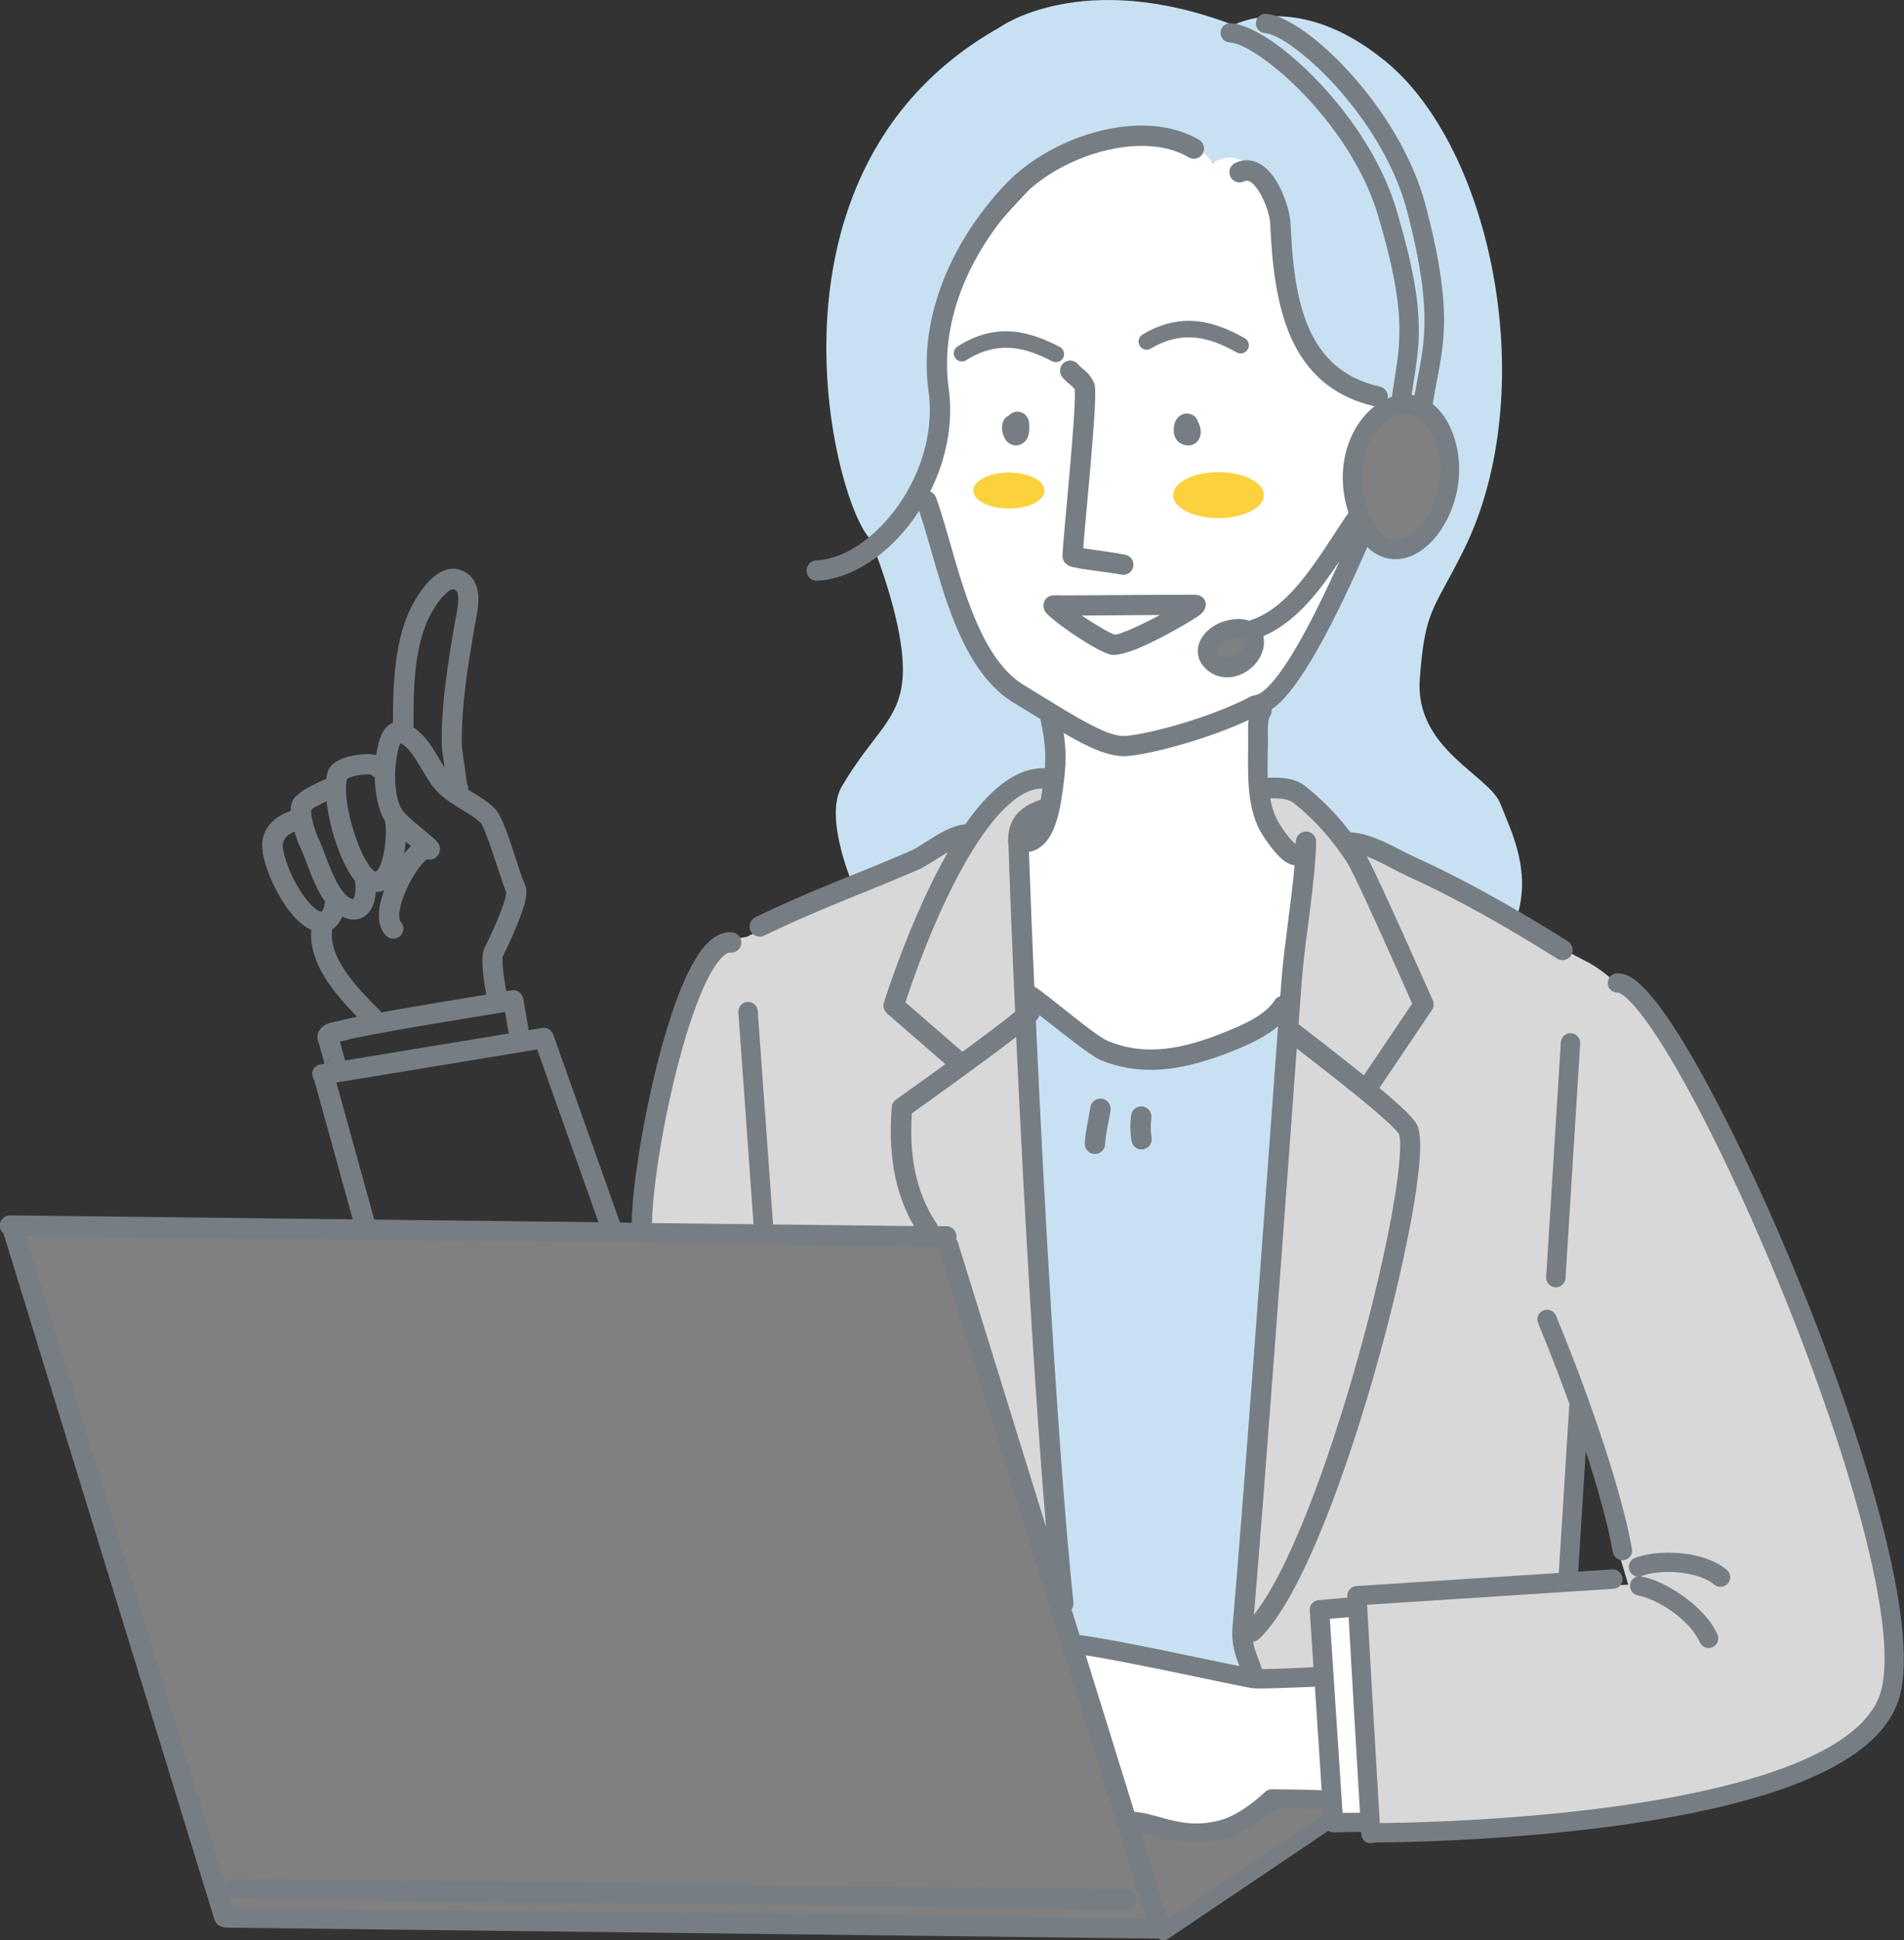 <svg xmlns="http://www.w3.org/2000/svg" id="_&#x5716;&#x5C64;_2" data-name="&#x5716;&#x5C64; 2" viewBox="0 0 233.09 237.51"><rect x="0" y="0" width="233.09" height="237.51" fill="#333333" stroke="none"/><defs><style>      .cls-1 {        fill: #fcd13e;      }      .cls-2 {        fill: gray;      }      .cls-2, .cls-3, .cls-4, .cls-5, .cls-6 {        fill-rule: evenodd;      }      .cls-3 {        fill: #fff;      }      .cls-4 {        fill: #c8e1f2;      }      .cls-5 {        fill: #767e84;      }      .cls-6 {        fill: #d8d8d8;      }    </style></defs><g id="_&#x6587;&#x5B57;" data-name="&#x6587;&#x5B57;"><g><path class="cls-4" d="M148.9,20.09s-25.42-13.18-33.12,19.79c0,0,2.02,23.54-6.16,27.46-.6.29-2.21-1.02-2.21-1.02-3.5,1.51-18.15-44.34,14.95-62.96,0,0,10.08-7.36,28.65-.29,0,0,7.84-4.33,18.53,4.37,13.26,10.78,19.23,40.73,9.6,59.99-3.73,7.46-4.7,7.18-5.33,15.71-.62,8.53,8.47,11.74,9.84,15.19,1.36,3.45,4.09,8.58,1.79,14.69l-19.1-10.05-4.88-3.75-6.4-2.45-.23-9.45s8.87-10.89,11.92-20.86c0,0,6.5,4.34,9.28-2.37,0,0,1.9-7.66-.58-13.27,0,0-1.78-3.11-5.12-.91,0,0-14.31-2.44-12.8-19.18,0,0-3.14-12.37-8.64-10.64h0Z"></path><path class="cls-6" d="M155.18,97.3s-1.6,6.37,4.69,7.9l-7.77,94.57,1.62,5.09,7.81.33-.19-8.74,4.74.03,2.36,27.44s50.9-1.49,57.66-10.52c0,0,8.49,1.02,4.51-18.79-3.98-19.81-18.2-52.41-18.2-52.41,0,0-9.42-20.36-18.56-24.69l-26.65-14.06-2.91-.03s-3.03-7.75-9.11-6.11h0ZM193.84,175.42l-2.52,18.96,8.01-.4-5.49-18.57h0Z"></path><path class="cls-4" d="M104.56,108.68s-3.79-8.53-1.51-12.4c3.85-6.57,7.08-8.07,7.45-13.35.47-6.74-4.32-17.86-4.32-17.86l6.43-5.06,7.26,19.54,8.46,8.94.78,6.29-4.07,1.71-6.96,5.66-13.5,6.55h0Z"></path><polygon class="cls-2" points="27.84 234.2 2.19 150.4 115.5 151.69 143.25 236 27.84 234.2 27.84 234.2"></polygon><path class="cls-2" d="M143.25,236l19.95-12.91.05-2.62-7.19-.22s-4.33,7.17-17.9,2.45l5.08,13.3h0Z"></path><path class="cls-6" d="M128.84,95.26s-6.26-.42-11.01,7.23l-26.51,12.22s-9.4-.44-11.93,33.43l-.54,2.96,36.37.6,15,43.32-4.95-91.62,3.56-8.12h0Z"></path><path class="cls-4" d="M125.86,122.98l4.47,73.43,1.66,4.75,21.46,4.18-.86-5.96,5.45-75.43s-3.48,4.12-13.99,5.14c0,0-6.64,3.47-18.19-6.11h0Z"></path><path class="cls-2" d="M173.02,50.09s-6.65-.47-7.2,8.14c0,0,2.06,10.08,5.74,9.49,0,0,5.68-1.26,6.15-7.04,0,0,.65-8.43-4.69-10.59h0Z"></path><path class="cls-2" d="M153.57,77.82s-6.19-1.93-5.61,1.82c0,0,3.3,5.48,5.61-1.82h0Z"></path><path class="cls-3" d="M148.47,19.95c-.07.05-7.69-11.99-22.44,3.21-14.76,15.2-10.57,19.92-11.21,23.15,0,0,1.87,9.92-2.13,13.42,0,0,2.97,19.78,14.25,26.56l2.47,1.88s.75,12.69-4.3,15.57l.51,17.73s9.03,9.44,16.73,8.19c0,0,14.05-2.29,15.5-6.75l1.95-18.21s-3.24,1.49-4.44-4.11l-.92-14.12s3.43-2.46,6.57-9.57l5.81-11.54s-4.01-11.4,2.7-15.63c0,0-4.94-.48-8.92-6.91-3.97-6.43-3.3-12.34-3.71-17.37,0,0-3.73-8.55-8.41-5.48h0Z"></path><path class="cls-3" d="M166.48,196.79l-4.89.55.65,7.92-8.18.77-22.1-4.33,6.47,21.11s8.27,4.38,14.6.34l3.52-3.19,6.69.5.98,3.08,3.29-.29-1.03-26.46h0Z"></path><path class="cls-2" d="M153.61,78s-6.19-1.93-5.61,1.82c0,0,3.3,5.48,5.61-1.82h0Z"></path><path class="cls-5" d="M173.22,48.41c-.14-.03-.27-.05-.41-.07.86-5.96,2.1-9.38-1.84-22.62-2.5-8.4-9.1-16.08-14.31-19.99-2.42-1.82-4.6-2.82-6-2.89-.65-.03-1.21.47-1.24,1.12-.03.65.47,1.21,1.12,1.24,1.11.06,2.78.98,4.7,2.42,4.9,3.68,11.12,10.88,13.47,18.78,3.88,13.04,2.51,16.15,1.69,22.17-.18.06-.35.12-.53.2.13-.66-.29-1.3-.95-1.45-5.61-1.25-8.25-5.01-9.56-9.6-.93-3.25-1.22-6.91-1.37-10.44-.06-1.31-.9-4.17-2.28-5.91-1.2-1.51-2.77-2.22-4.49-1.42-.62.29-.89,1.03-.6,1.66.29.62,1.03.89,1.66.6.6-.28,1.06.18,1.48.71,1.05,1.32,1.7,3.47,1.74,4.47.43,9.61,2.01,19.87,12.77,22.34-2.96,2.31-5.04,7.31-3.19,13.04-1.61,2.3-3.31,5.2-5.32,7.77-1.93,2.46-4.12,4.62-6.85,5.44-.72-.26-1.73-.32-3.04.07-1.23.36-2.29,1.2-2.82,2.14-.44.78-.55,1.64-.26,2.45.45,1.27,2.33,2.93,4.87,2.01,2.18-.79,3.24-2.85,3.06-4.39-.02-.13-.04-.26-.07-.39,2.1-.88,3.94-2.39,5.58-4.21,1.37-1.52,2.6-3.25,3.75-4.97-3.05,6.79-5.31,10.82-6.99,13.22-1.2,1.71-2.04,2.52-2.66,2.91-.44.27-.74.29-.94.34-.17.04-.31.1-.44.17-4.57,2.41-11.9,4.46-15.1,4.75-.97.09-2.12-.3-3.49-.95-2.4-1.13-5.35-3.05-8.97-5.24-2.59-1.57-4.39-4.41-5.8-7.63-2.27-5.18-3.52-11.32-5-15.36-.13-.35-.39-.61-.71-.73,1.9-3.82,2.87-8.25,2.26-12.63-1.18-8.53,2.87-17.03,8.72-23.23,3.07-3.26,7.89-5.64,12.52-6.28,2.97-.41,5.87-.11,8.14,1.23.59.35,1.36.15,1.71-.44.35-.59.15-1.36-.44-1.71-2.72-1.6-6.18-2.05-9.75-1.55-5.17.71-10.55,3.39-13.99,7.03-6.36,6.74-10.66,16.01-9.38,25.28.84,6.05-1.74,12.2-5.52,16.24-2.44,2.6-5.37,4.34-8.23,4.49-.69.04-1.22.62-1.18,1.31.04.69.62,1.22,1.31,1.18,3.43-.18,7.01-2.16,9.92-5.28.93-.99,1.79-2.09,2.55-3.28,1.38,4.06,2.63,9.82,4.78,14.73,1.63,3.72,3.79,6.95,6.79,8.76,1.16.7,2.25,1.37,3.28,2,0,.07.01.14.03.21.5,2.33.65,3.86.51,5.81-3.13-.15-6.25,2.19-8.99,5.83-.25.33-.5.68-.74,1.03-.91.07-1.93.46-2.95,1.02-1.39.76-2.8,1.82-3.84,2.27-6.33,2.74-12.73,5.04-18.93,8.1-.62.3-.87,1.05-.57,1.67.3.62,1.05.87,1.67.57,6.16-3.04,12.52-5.32,18.81-8.05.92-.4,2.13-1.24,3.37-1.99.1-.06.19-.12.29-.17-4.65,8.16-7.82,18.41-7.82,18.41-.15.47,0,.98.37,1.31l7.16,6.22c-3.24,2.35-6.05,4.34-6.05,4.34-.3.21-.49.55-.52.92-.41,5.19.16,10.14,2.72,14.56l-17.25-.2-1.88-26.14c-.05-.65-.61-1.14-1.27-1.1-.65.05-1.14.61-1.1,1.27l1.86,25.95-12.43-.15c.06-5.7,2.59-19.93,5.95-27.99.7-1.69,1.43-3.1,2.2-4.06.31-.39.61-.7.93-.89.17-.11.33-.18.5-.16.69.06,1.29-.45,1.35-1.14.06-.69-.45-1.29-1.14-1.35-1-.08-2.03.34-3.01,1.33-1.08,1.09-2.15,2.95-3.13,5.31-3.46,8.31-6.06,22.98-6.14,28.91l-1.43-.02-8.17-23.01c-.2-.57-.78-.91-1.38-.81,0,0-.61.1-1.63.27l-.66-3.86c-.12-.67-.75-1.13-1.43-1.02,0,0-.24.04-.65.11-.15-.86-.39-2.27-.45-3.25-.02-.37,0-.85,0-.96.86-1.72,2.11-4.47,2.64-6.31.2-.7.29-1.29.28-1.71-.01-.35-.09-.64-.2-.86-.47-.93-1.44-4.39-2.34-6.73-.47-1.24-.98-2.2-1.36-2.57-.85-.85-1.95-1.49-3.07-2.17-.06-.03-.11-.07-.17-.1.03-.26-.01-.53-.15-.77-.05-.37-.2-1.47-.21-1.57-.12-1.21-.42-2.33-.42-3.55,0-4.85.75-9.21,1.54-13.93.15-.9.53-2.38.5-3.67-.03-1.22-.42-2.27-1.27-2.91-1.3-.97-2.61-.78-3.8.03-1.26.85-2.34,2.54-2.84,3.42-2.36,4.14-2.55,9.93-2.56,14.76-.55.2-1.02.67-1.37,1.4-.32.68-.54,1.64-.68,2.54-.22-.05-.48-.08-.75-.1-1.17-.05-2.88.23-3.89.76-.74.39-1.18.94-1.32,1.48-.06.25-.11.52-.15.79-.5.21-1.65.71-2.55,1.24-.67.4-1.21.86-1.45,1.23-.22.34-.36.85-.37,1.46-.46.15-1.05.39-1.6.78-.85.59-1.61,1.48-1.83,2.78-.09.54-.05,1.29.15,2.16.39,1.69,1.36,3.92,2.55,5.71.73,1.08,1.54,2,2.35,2.58.31.22.61.39.92.52-.15,1.72.34,3.43,1.2,5.05,1.11,2.08,2.85,4.01,4.41,5.6-.96.19-1.67.35-2.01.45-.22.07-.81.16-1.26.29-.36.1-.66.24-.84.37-.19.13-.33.29-.42.44-.08.08-.15.18-.21.3-.01.02-.22.38-.05,1.11.02.1.06.2.11.29l.11.4c.18.64.41,1.49.59,2.1l-.44.07c-.53.06-.98.45-1.09,1,0,.04,0,.58.28,1l4.69,16.98-41.95-.49c-.69,0-1.25.54-1.26,1.23,0,.39.17.75.46.98,1.12,3.63,21.04,68.45,25.11,81.67.42,1.36.67,2.18.72,2.33.02.06.03.1.04.1.21.53.57.65.62.67.06.03.12.05.18.07h0c.17.09.36.13.55.14l114.19,1.34c.08.06.17.11.27.14.19.07.41.07.6.02.1-.03.2-.07.28-.13l19.62-13.22c.19.12.41.18.64.18l3.37-.05c.03.35.07.55.08.57.25.76.87.81,1.08.81.08,0,.3,0,.53-.08,3.85-.02,30.18-.36,47.82-5.87,5.04-1.57,9.37-3.57,12.34-6.07,2.12-1.78,3.56-3.83,4.14-6.14,1.09-4.29.16-11.71-2.09-20.48-5.11-20.01-16.87-47.29-24.87-60.11-2.09-3.35-3.96-5.73-5.39-6.84-.88-.68-1.68-.93-2.33-.89-.65.05-1.14.61-1.1,1.27s.61,1.14,1.27,1.1c.09,0,.18.06.3.12.28.16.59.4.92.72,1.21,1.15,2.67,3.15,4.31,5.77,7.91,12.68,19.53,39.66,24.59,59.44,2.12,8.28,3.11,15.26,2.09,19.31-.6,2.35-2.35,4.32-4.82,6.01-2.66,1.82-6.14,3.3-10.07,4.53-16.62,5.19-41.1,5.7-46.5,5.75-.3-4.72-1.29-22.04-1.56-26.72l30.17-1.96c.65-.04,1.15-.61,1.11-1.26-.04-.65-.61-1.15-1.26-1.11l-4.17.27.92-14.74c1.43,4.38,2.66,8.73,3.33,12.38.12.64.74,1.07,1.38.95.64-.12,1.07-.74.95-1.38-1.56-8.48-6.03-20.63-9.3-28.54-.25-.6-.94-.89-1.55-.64-.6.25-.89.94-.64,1.55,1.19,2.88,2.55,6.34,3.86,9.97h0c-.04.11-.06.21-.06.32l-1.27,20.29-24.79,1.61c-.65.04-1.14.6-1.11,1.25v.17s-3.51.3-3.51.3c-.64.06-1.12.61-1.08,1.26l.46,6.95c-1.02.05-4.66.23-6.33.24-.06-.24-.13-.49-.23-.76-.25-.68-.66-1.55-.84-2.6.26-.03.52-.14.72-.33,2.04-1.93,4.22-5.61,6.33-10.31,4.77-10.59,9.33-26.4,11.7-37.88,1.03-4.98,1.65-9.15,1.71-11.75.03-1.32-.1-2.3-.32-2.87-.17-.43-.86-1.27-1.96-2.29-.74-.68-1.67-1.49-2.71-2.35l6.42-9.53c.24-.35.28-.81.11-1.2,0,0-6.15-13.97-8.07-17.61.41.15.82.33,1.23.52,1.31.61,2.58,1.36,3.77,1.9,6.1,2.76,12.62,6.5,18.29,10.08.58.37,1.35.19,1.72-.39.37-.58.19-1.35-.39-1.72-5.76-3.65-12.39-7.44-18.6-10.25-2.45-1.11-5.25-2.98-8.02-3.1-1.5-1.95-3.24-3.79-5.07-5.27-.38-.3-.77-.71-1.57-1.01-.7-.27-1.75-.48-3.49-.39-.06-1.51.02-3.06.03-4.51,0-.56-.05-1.44.03-2.21.03-.28.04-.55.16-.71.22-.28.3-.62.25-.95,1.79-1.17,5.29-5.07,11.72-19.87.55.55,1.14.93,1.74,1.16,1.48.59,3.07.37,4.54-.53,3.76-2.29,6.73-9.35,3.75-15.54,0,0,0-.02-.01-.02-.58-1.13-1.26-1.97-2.01-2.57,0,0,0-.01,0-.02,1.07-6.61,2.85-10.08-.84-24.19-2.21-8.48-8.54-16.38-13.63-20.47-2.36-1.9-4.5-2.97-5.9-3.09-.65-.06-1.22.43-1.28,1.08-.05.65.43,1.22,1.08,1.28,1.11.09,2.74,1.07,4.61,2.58,4.78,3.85,10.74,11.25,12.82,19.22,3.41,13.05,1.94,16.62.91,22.53h0ZM161.96,221.48c-.83-.09-4.5-.09-5.81-.09-.92.82-3.46,2.91-5.87,3.63-3.41,1.01-6,.49-8.29-.12-.82-.22-1.59-.46-2.35-.61,1.15,3.71,2.08,6.69,2.67,8.59.31.99.55,1.76.65,2.1l19.05-12.83-.04-.67h0ZM3.16,151.29c2.75,8.95,20.12,65.46,24.51,79.71.1-.59.62-1.03,1.24-1.03l108.96,1.28c.69,0,1.24.57,1.23,1.26,0,.69-.57,1.24-1.26,1.23l-108.96-1.28c-.34,0-.65-.15-.88-.38.17.55.32,1.03.43,1.39l111.86,1.31c-.1-.33-.23-.72-.37-1.18-4.16-13.42-25.01-80.71-25.01-80.71-.03-.1-.05-.2-.05-.3l-111.7-1.31h0ZM134.66,208.21c1.26,4.08,2.53,8.16,3.79,12.23l.41,1.33c1.21.11,2.42.47,3.74.83,1.93.52,4.13.99,7.01.14,2.56-.76,5.26-3.39,5.26-3.39.22-.21.52-.33.82-.33,0,0,4.17.03,6.11.12l-.83-12.67c-1.22.05-6.88.3-7.61.19-1.96-.3-15.05-3.23-20.44-4.03l1.73,5.58h0ZM165.1,197.96l-2.3.2,1.56,23.76,2.13-.03c-.34-5.57-1.08-18.45-1.39-23.92h0ZM127.25,124.27c-.06.22-.17.43-.35.6-.03.03-.06.06-.09.09,1.02,22.37,2.71,52.87,4.6,71.21.03.31-.06.61-.22.85l.97,3.13c3.81.43,14.8,2.83,19.57,3.8-.46-1.2-1.02-2.78-.85-4.72,1.43-16.36,4.42-57.75,5.58-73.59-1.3,1.07-2.93,1.91-4.26,2.48-5.59,2.38-11.52,4.11-17.5,1.62-1.27-.53-5.02-3.6-7.43-5.46h0ZM200.46,192.98c-.45.11-.81.46-.89.94-.12.64.31,1.26.96,1.38,2.32.42,6.31,2.91,7.56,5.73.26.6.96.87,1.56.6.6-.26.87-.96.6-1.56-1.53-3.47-6.44-6.59-9.3-7.1-.03,0-.06-.01-.1-.01.05-.01.1-.03.15-.05,1.34-.51,3.52-.65,5.53-.29,1.28.23,2.49.65,3.34,1.35.5.42,1.25.35,1.67-.15.42-.5.35-1.25-.15-1.67-1.13-.94-2.73-1.56-4.44-1.86-2.47-.44-5.14-.22-6.79.41-.61.23-.92.92-.68,1.53.17.43.56.71.99.76h0ZM158.75,128.34c-1.22,16.71-3.84,52.78-5.24,69.31,1.54-1.92,3.12-4.83,4.7-8.33,4.7-10.44,9.19-26.04,11.53-37.36.85-4.12,1.42-7.67,1.6-10.18.1-1.41.12-2.44-.08-2.98-.03-.04-.27-.35-.47-.56-.55-.58-1.39-1.33-2.37-2.18-2.93-2.51-7.18-5.79-9.67-7.71h0ZM124.41,126.92c-3.97,3.08-10.9,8.03-12.78,9.36-.31,4.84.32,9.44,3.03,13.5.07.1.12.21.15.32h1.06c.69.02,1.24.59,1.23,1.27,0,.12-.02.24-.05.35.1.12.19.27.24.43,0,0,5.1,16.47,10.76,34.74v-.07c-.38-4.46-.71-8.92-1.02-13.38-.32-4.62-.62-9.24-.9-13.86-.3-4.99-.58-9.98-.85-14.97-.31-5.82-.6-11.65-.87-17.47v-.23h0ZM191.08,127.58l-1.8,28.74c-.04.65.46,1.21,1.11,1.26.65.04,1.21-.46,1.26-1.11l1.8-28.74c.04-.65-.46-1.22-1.11-1.26-.65-.04-1.22.46-1.26,1.11h0ZM73.27,149.62l-7.51-21.16c-4.15.69-19.66,3.25-24.58,4.05l4.64,16.78,27.46.32h0ZM133.48,135.55c-.21,1.49-.61,2.88-.68,4.41-.03.69.5,1.27,1.19,1.3.69.03,1.27-.5,1.3-1.19.07-1.44.46-2.76.66-4.17.1-.68-.38-1.31-1.06-1.41-.68-.1-1.31.38-1.41,1.06h0ZM138.48,136.5c-.14,1.06-.13,2.11.04,3.16.11.68.75,1.14,1.43,1.03.68-.11,1.14-.75,1.03-1.43-.13-.81-.14-1.61-.03-2.42.09-.68-.39-1.31-1.07-1.4-.68-.09-1.31.39-1.4,1.07h0ZM166.97,131.62c1.02-1.51,5.91-8.77,5.91-8.77-1.32-2.99-6.92-15.67-7.99-17.31-1.66-2.56-3.82-5.07-6.15-6.95-.46-.37-.93-.96-3.24-.86.18.98.47,1.92.93,2.78.18.33.99,1.64,1.82,2.49.11.11.25.23.38.32,0-.11,0-.22.01-.33.02-.69.59-1.23,1.28-1.21.69.02,1.23.59,1.21,1.28-.15,5.31-1.32,11.53-1.75,16.79-.06.73-.2,2.67-.41,5.51,1.41,1.1,4.84,3.72,8,6.27h0ZM39.94,130.37h0s0,0,0,0h0s0,0,0,0h0ZM39.8,130.32s-.1-.02-.15-.03h.06s.06.02.09.03h0ZM39.56,130.28h0s0,0,0,0h0ZM39.98,130.19c.09-.31.3-.57.57-.73-.12.06-.28.17-.4.34-.07.1-.14.23-.18.39h.01ZM62.28,126.51l-.45-2.63c-4.13.67-17.45,2.83-19.35,3.42-.13.04-.52.13-.87.22.22.78.51,1.82.64,2.29,4.87-.8,14.52-2.39,20.03-3.3h0ZM127.62,96.52c-.99-.01-1.97.37-2.92,1.01-1.32.88-2.58,2.23-3.79,3.83-5.13,6.83-9.07,18.27-10.07,21.33l6.98,6.06c2.52-1.84,5.01-3.71,6.45-4.89-.38-8.44-.66-15.64-.81-20.47-.03-.11-.05-.23-.05-.35,0-.24,0-.46.02-.67,0-.08,0-.16.02-.24.32-2.64,2.18-3.62,3.91-4.24.02,0,.04-.01.05-.02,0-.03.01-.07.02-.1.07-.44.13-.86.19-1.25h0ZM152.84,88.14c-4.85,2.28-11.66,4.12-14.77,4.41-1.32.12-2.91-.3-4.78-1.18-.94-.44-1.96-1-3.08-1.65.42,2.71.28,4.63-.32,8.44-.17,1.05-.54,2.73-1.23,3.99-.61,1.11-1.48,1.9-2.55,2.1-.05,0-.09.01-.14.02v.18c.09,2.47.18,4.94.28,7.42.12,2.96.24,5.92.37,8.88h0s.07.05.1.07c1.44.86,7.28,5.94,8.92,6.61,5.33,2.21,10.59.51,15.57-1.61,1.62-.69,3.82-1.79,4.81-3.34.17-.27.42-.45.71-.53.08-1.11.14-1.9.18-2.31.34-4.27,1.19-9.18,1.57-13.71-.46-.07-.94-.28-1.42-.67-1.2-.97-2.55-3.1-2.81-3.58-1.72-3.2-1.46-7.31-1.45-10.96,0-.65-.05-1.69.06-2.58h0ZM41.47,126.4s-.02-.07-.04-.1c-.01-.03-.03-.07-.05-.1.04.07.06.13.09.2h0ZM59.53,121.74c-.19-1.01-.4-2.4-.46-3.51-.06-1,.05-1.8.22-2.14.8-1.6,2.01-4.21,2.51-5.96.1-.34.16-.78.18-.91-.51-1.13-1.48-4.5-2.37-6.81-.31-.8-.55-1.46-.79-1.7-.71-.71-1.66-1.23-2.6-1.8-1.15-.7-2.28-1.46-3.15-2.54-.76-.96-1.45-2.32-2.24-3.53-.52-.78-1.06-1.52-1.81-1.86-.06.12-.12.25-.16.37-.13.4-.23.86-.3,1.31-.14.9-.19,1.76-.19,2.07,0,1.4.11,3.48,1,4.59.8,1,3.74,3.17,4.18,3.75.47.61.31,1.16.2,1.41-.1.22-.53.89-1.49.71-.09.07-.22.17-.32.27-.41.41-.86,1.01-1.28,1.7-.81,1.33-1.54,2.98-1.74,4.33-.05.35-.07.68-.02.97.02.13.05.24.12.32.49.49.48,1.28,0,1.76-.49.49-1.28.48-1.76,0-.66-.66-.96-1.7-.86-2.97.07-.79.3-1.68.63-2.59-.32.14-.66.21-1.02.21-.03.45-.11.93-.25,1.36-.3.93-.9,1.64-1.73,1.9-.54.17-1.22.17-2.07-.21-.02-.01-.05-.02-.07-.03-.06.15-.13.3-.21.45-.25.45-.58.83-1,1.09-.27,1.75.48,3.46,1.53,5.04,1.25,1.87,2.94,3.55,4.28,4.89.08.08.14.16.19.25,4.02-.73,9.47-1.63,12.86-2.19h0ZM36.04,101.79c-.09.04-.19.09-.29.14-.47.25-1,.64-1.12,1.35-.07.42.07,1.06.29,1.8.4,1.35,1.15,2.94,2.03,4.26.46.69.96,1.3,1.47,1.73.33.28.64.51.96.53.02-.02.05-.06.07-.08.06-.09.1-.18.14-.28.17-.41.21-.83.21-.83,0-.02,0-.04,0-.05-.3-.41-.58-.87-.83-1.35-.96-1.83-1.62-4.07-2.23-5.34-.18-.37-.46-1.08-.69-1.87h0ZM39.99,98.07c-.27.13-.57.27-.86.43-.42.22-.84.42-1.03.63,0,.13,0,.59.06.91.18.97.58,2.08.8,2.53.61,1.25,1.25,3.46,2.2,5.27.49.94,1.04,1.79,1.81,2.14.09.04.21.07.27.08.03-.06.1-.17.12-.25.09-.26.13-.56.15-.83.03-.4.01-.76-.02-.93-.02-.08-.03-.16-.03-.23-.05-.06-.1-.12-.14-.18-1.17-1.49-2.04-3.99-2.33-4.9-.41-1.29-.83-3-1.01-4.66h0ZM45.87,95.11c-.16-.06-.31-.16-.43-.29-.61-.09-1.62.03-2.4.28-.19.06-.44.19-.56.25-.41,1.9.3,4.77.89,6.61.21.67.77,2.33,1.56,3.6.22.35.45.67.7.9.11.1.21.21.34.22.14.02.21-.13.3-.25.19-.26.33-.6.45-.98.55-1.68.62-4.03.42-4.94,0,0,0,0,0,0-.92-1.45-1.23-3.69-1.27-5.4h0ZM49.67,103.01c-.04.47-.09.96-.17,1.45.27-.35.55-.65.82-.89-.21-.17-.43-.36-.65-.55h0ZM55.56,95.39c.08-.04.16-.07.24-.09-.08.02-.16.05-.23.08,0,0,0,0,0,0h0ZM54.43,93.97c-.14-1.07-.36-2.09-.36-3.19,0-5,.76-9.48,1.57-14.34.11-.67.38-1.71.45-2.7.02-.32.02-.63-.02-.91-.03-.22-.07-.43-.24-.55-.47-.35-.89.04-1.29.41-.76.7-1.37,1.72-1.69,2.28-2.25,3.94-2.23,9.55-2.23,14.08.65.42,1.23,1,1.75,1.67.77,1.01,1.4,2.24,2.06,3.26h0ZM150.53,78.29c.61-.18,1.09-.23,1.46-.14.22.05.35.19.37.37.08.7-.53,1.53-1.51,1.88-.93.34-1.67-.11-1.84-.57-.08-.24.06-.47.23-.69.3-.38.77-.68,1.29-.84h0ZM127.78,74.46c.04.2.14.39.29.56.92,1.03,3.83,3.04,5.83,4.18,1.02.58,1.86.92,2.2.96.65.07,1.88-.23,3.29-.82,2.79-1.17,6.54-3.36,7.5-4.07.73-.54.73-1.21.72-1.35-.02-.22-.12-.87-.94-1.07-.05-.01-.3-.05-.72-.05-2.55-.03-15.34.12-16.93.07-.69-.02-1.26.52-1.28,1.21,0,.14.01.27.05.39h0ZM142,75.28c-2.94.02-6.78.05-9.56.07.9.61,1.88,1.22,2.68,1.68.54.31,1.19.6,1.3.65.42.02,1.13-.29,1.99-.65,1.12-.47,2.41-1.12,3.59-1.75h0ZM131.58,47.69c0,.25.02,1.08-.02,1.86-.24,5.17-1.48,17.05-1.49,18.49,0,.32.12.94.9,1.27.82.34,5.01.75,6.28,1.03.67.15,1.34-.28,1.48-.95.15-.67-.28-1.34-.95-1.48-.9-.2-3.83-.61-5.17-.8.24-3.25,1.22-12.91,1.43-17.43.05-1.14.05-1.99,0-2.38-.04-.29-.12-.49-.18-.61-.39-.73-.72-1.06-1.09-1.37-.23-.19-.48-.36-.81-.75-.45-.52-1.24-.58-1.76-.13-.52.45-.58,1.24-.13,1.76.38.44.68.68.95.9.2.16.37.29.56.61h0ZM175.34,53.12c2,4.17.73,8.82-1.51,11.33-.96,1.08-2.09,1.77-3.21,1.64-1.14-.13-2.13-1.12-2.93-3.06-2.29-5.53-.16-10.46,2.81-11.97.82-.42,1.7-.55,2.53-.26.88.31,1.67,1.07,2.31,2.3h0ZM146.62,51.54c-.1-.33-.34-.62-.69-.78-.49-.22-.91-.16-1.27.01-.35.17-.69.52-.86,1.04-.16.5-.14,1.17.01,1.6.16.43.44.72.74.87.84.44,1.42.22,1.78-.02.39-.27.68-.77.67-1.43,0-.41-.16-.9-.39-1.29h0ZM123.47,50.89c-.25.11-.47.3-.61.57-.13.25-.22.63-.19,1.05.03.46.2.98.42,1.3.3.44.72.66,1.12.7.4.04.89-.04,1.37-.58.1-.11.28-.4.36-.83.1-.5.11-1.29-.03-1.7-.17-.49-.49-.77-.82-.9-.35-.14-.82-.21-1.38.18-.09.06-.17.13-.23.21h0ZM144.99,53.07h0s-.01,0-.01,0h0ZM125.08,52.76s.01,0,.02-.01c0,0,.01,0,.02-.01l-.04.03h0ZM118.29,44.09c4.08-2.59,7.53-1.41,10.53.14.49.25,1.09.06,1.34-.43.25-.49.06-1.09-.43-1.34-3.56-1.84-7.66-3.14-12.51-.05-.46.29-.6.91-.31,1.38.29.46.91.6,1.38.31h0ZM140.88,42.67c4.16-2.47,7.57-1.17,10.52.47.48.27,1.09.09,1.36-.39.27-.48.1-1.09-.39-1.36-3.5-1.95-7.56-3.37-12.5-.44-.47.28-.63.89-.35,1.37.28.47.89.63,1.37.35h0Z"></path><ellipse class="cls-1" cx="123.51" cy="60.05" rx="4.36" ry="2.2"></ellipse><path class="cls-1" d="M154.73,60.61c0,1.55-2.49,2.81-5.56,2.81s-5.56-1.26-5.56-2.81,2.49-2.81,5.56-2.81,5.56,1.26,5.56,2.81Z"></path></g></g></svg>
